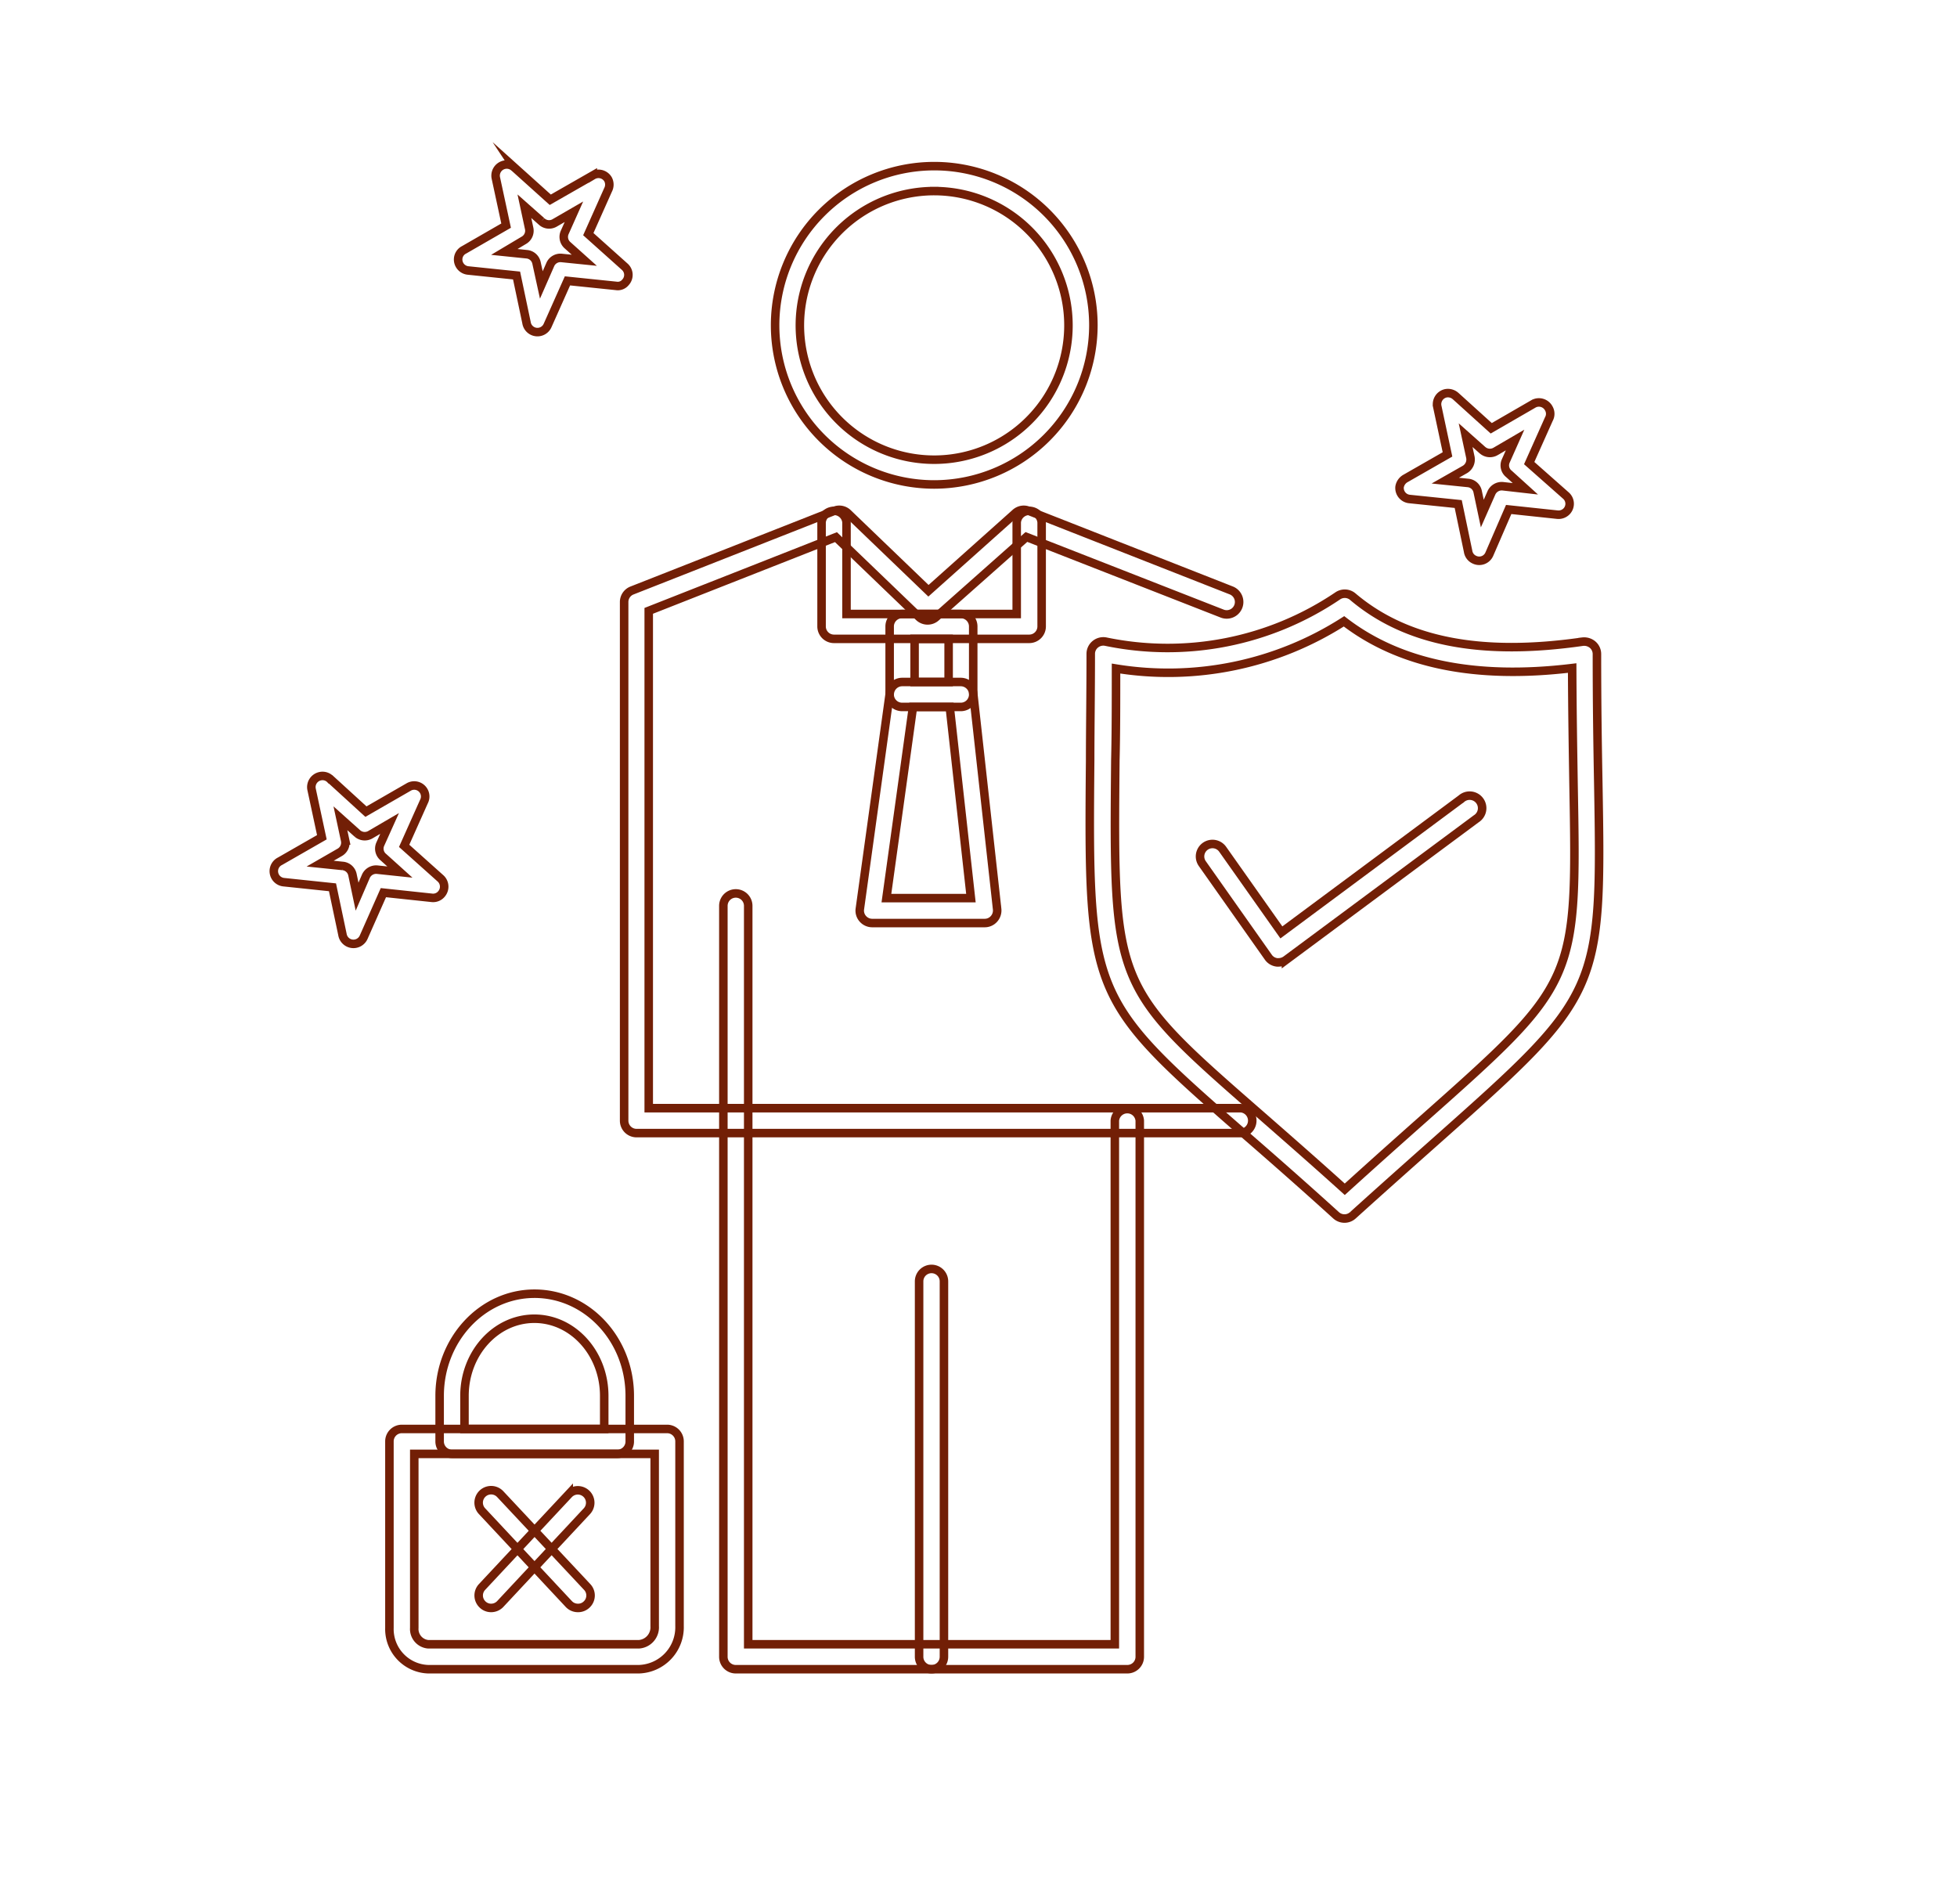 <svg id="Layer_1" data-name="Layer 1" xmlns="http://www.w3.org/2000/svg" viewBox="0 0 229.96 223.7"><defs><style>.cls-1{fill:none;stroke:#721f06;stroke-miterlimit:10;}</style></defs><title>27-38 icon</title><path class="cls-1" d="M132.46,196.12h-46A1.46,1.46,0,0,1,85,194.65V106.43a1.46,1.46,0,1,1,2.92,0v86.76H131V131.66a1.47,1.47,0,0,1,2.93,0v63A1.46,1.46,0,0,1,132.46,196.12Z"/><path class="cls-1" d="M109.46,196.12a1.46,1.46,0,0,1-1.46-1.47v-44.1a1.46,1.46,0,1,1,2.92,0v44.1A1.46,1.46,0,0,1,109.46,196.12Z"/><path class="cls-1" d="M109.78,56.92a18.7,18.7,0,1,1,18.7-18.72A18.73,18.73,0,0,1,109.78,56.92Zm0-34.47A15.78,15.78,0,1,0,125.55,38.2,15.78,15.78,0,0,0,109.78,22.45Z"/><path class="cls-1" d="M145.8,133.13h-71a1.46,1.46,0,0,1-1.46-1.47V70.74a1.45,1.45,0,0,1,.92-1.36L98.09,60a1.44,1.44,0,0,1,1.54.31l9.47,9.1,10.23-9.14a1.45,1.45,0,0,1,1.5-.27l23.85,9.37a1.46,1.46,0,1,1-1.07,2.72l-23-9L110,72.5a1.47,1.47,0,0,1-2,0l-9.77-9.39-22,8.66V130.2H145.8a1.47,1.47,0,0,1,0,2.93Z"/><path class="cls-1" d="M120.93,75.06H98a1.46,1.46,0,0,1-1.46-1.46V61.37a1.47,1.47,0,0,1,2.93,0V72.14h20V61.37a1.47,1.47,0,0,1,2.93,0V73.6A1.46,1.46,0,0,1,120.93,75.06Z"/><path class="cls-1" d="M112.91,83.06H106a1.46,1.46,0,0,1-1.46-1.46v-8A1.46,1.46,0,0,1,106,72.14h6.9a1.46,1.46,0,0,1,1.46,1.46v8A1.46,1.46,0,0,1,112.91,83.06Zm-5.44-2.93h4V75.06h-4Z"/><path class="cls-1" d="M115.72,108.45H102.48a1.47,1.47,0,0,1-1.1-.51,1.44,1.44,0,0,1-.34-1.16l3.52-25.38A1.47,1.47,0,0,1,106,80.13h6.9a1.48,1.48,0,0,1,1.46,1.31l2.81,25.38a1.48,1.48,0,0,1-.37,1.14A1.45,1.45,0,0,1,115.72,108.45Zm-11.56-2.93h9.93L111.6,83.06h-4.32Z"/><path class="cls-1" d="M158,143.17a1.48,1.48,0,0,1-1-.38c-4.19-3.8-7.77-6.93-10.83-9.59-18.15-15.85-18.32-16.26-18.07-43.9,0-3.63.07-7.76.07-12.48a1.45,1.45,0,0,1,.53-1.12,1.49,1.49,0,0,1,1.2-.32A35.71,35.71,0,0,0,157.21,70a1.46,1.46,0,0,1,1.76.11c6.25,5.29,15.07,7,27,5.28a1.55,1.55,0,0,1,1.17.35,1.45,1.45,0,0,1,.51,1.1c0,6,.08,11,.16,15.22.43,24.44.25,24.83-18.75,41.71-2.88,2.56-6.22,5.52-10.07,9A1.47,1.47,0,0,1,158,143.17ZM131.14,78.55c0,4,0,7.59-.08,10.78-.24,26.55-.24,26.55,17.08,41.66,2.82,2.47,6.09,5.32,9.88,8.74,3.45-3.13,6.47-5.82,9.12-8.17,18.18-16.14,18.18-16.14,17.76-39.47-.06-3.86-.14-8.33-.16-13.6C173.32,79.87,164.42,78,157.93,73A38.3,38.3,0,0,1,131.14,78.55Z"/><path class="cls-1" d="M150.27,113.07a.9.9,0,0,1-.23,0,1.44,1.44,0,0,1-1-.6l-7.76-11a1.46,1.46,0,1,1,2.39-1.69l6.9,9.77,21.15-15.7a1.47,1.47,0,1,1,1.75,2.35l-22.36,16.59A1.5,1.5,0,0,1,150.27,113.07Z"/><path class="cls-1" d="M75.07,196.12H50.33a4.72,4.72,0,0,1-4.57-4.85V169.36a1.46,1.46,0,0,1,1.46-1.47H78.39a1.46,1.46,0,0,1,1.46,1.47v21.7A4.93,4.93,0,0,1,75.07,196.12Zm-26.39-25.3v20.45a1.8,1.8,0,0,0,1.65,1.92H75.07a2,2,0,0,0,1.86-2.13V170.82Z"/><path class="cls-1" d="M72.48,170.82H53.12a1.46,1.46,0,0,1-1.46-1.46V164c0-6.61,5-12,11.15-12S74,157.34,74,164v5.41A1.46,1.46,0,0,1,72.48,170.82Zm-17.9-2.93H71V164c0-5-3.68-9.06-8.21-9.06S54.58,159,54.58,164Z"/><path class="cls-1" d="M57.71,188.92a1.43,1.43,0,0,1-1-.4,1.46,1.46,0,0,1-.07-2.06l10.19-10.9a1.46,1.46,0,0,1,2.13,2l-10.18,10.9A1.47,1.47,0,0,1,57.71,188.92Z"/><path class="cls-1" d="M67.9,188.92a1.45,1.45,0,0,1-1.07-.47l-10.19-10.9a1.46,1.46,0,0,1,2.14-2L69,186.46a1.45,1.45,0,0,1-.07,2.06A1.43,1.43,0,0,1,67.9,188.92Z"/><path class="cls-1" d="M63.62,26l-2-1.77.56,2.61a1.29,1.29,0,0,1-.62,1.39L59.26,29.6l2.63.27a1.29,1.29,0,0,1,1.15,1l.57,2.61,1.07-2.44A1.3,1.3,0,0,1,66,30.31l2.66.27-1.94-1.74a1.3,1.3,0,0,1-.36-1.54l1.08-2.42-2.3,1.33A1.29,1.29,0,0,1,63.62,26M60.47,19.7l4.19,3.77,5-2.86a1.3,1.3,0,0,1,1.79.46,1.33,1.33,0,0,1,0,1.24l-2.32,5.2,4.28,3.83a1.28,1.28,0,0,1,.09,1.83,1.16,1.16,0,0,1-1.1.42L66.68,33l-2.33,5.23a1.3,1.3,0,0,1-2.48-.31L60.7,32.37,55,31.78a1.3,1.3,0,0,1-1.16-1.43,1.27,1.27,0,0,1,.7-1l4.93-2.84-1.21-5.62a1.31,1.31,0,0,1,2.23-1.16Z"/><path class="cls-1" d="M42,97.93l-2-1.79.56,2.61a1.31,1.31,0,0,1-.63,1.39l-2.31,1.33,2.63.27a1.29,1.29,0,0,1,1.16,1l.55,2.61L43,102.94a1.32,1.32,0,0,1,1.34-.76l2.65.28-1.94-1.75a1.29,1.29,0,0,1-.36-1.54l1.09-2.42L43.5,98.08A1.32,1.32,0,0,1,42,97.93m-3.15-6.36L43,95.36l5-2.88a1.29,1.29,0,0,1,1.81,1.71l-2.32,5.19,4.28,3.83a1.31,1.31,0,0,1,.1,1.83,1.27,1.27,0,0,1-1.1.45l-5.72-.61-2.32,5.24a1.31,1.31,0,0,1-2.49-.32l-1.17-5.55-5.72-.6a1.3,1.3,0,0,1-.45-2.46l4.92-2.82-1.21-5.64a1.31,1.31,0,0,1,1-1.53A1.28,1.28,0,0,1,38.83,91.57Z"/><path class="cls-1" d="M174.22,52.91l-2-1.78.56,2.6a1.36,1.36,0,0,1-.63,1.42l-2.32,1.32,2.64.27a1.28,1.28,0,0,1,1.16,1l.55,2.6,1.07-2.43a1.33,1.33,0,0,1,1.34-.78l2.65.3-1.93-1.75a1.27,1.27,0,0,1-.37-1.53l1.09-2.45-2.31,1.35a1.32,1.32,0,0,1-1.53-.17m-3.15-6.35,4.19,3.79,5-2.89A1.31,1.31,0,0,1,182,48a1.27,1.27,0,0,1,0,1.24l-2.31,5.17L184,58.22a1.28,1.28,0,0,1,.11,1.83,1.31,1.31,0,0,1-1.1.42l-5.73-.61L175,65.12a1.29,1.29,0,0,1-1.72.65,1.28,1.28,0,0,1-.77-1l-1.16-5.55-5.72-.59a1.3,1.3,0,0,1-1.17-1.43,1.4,1.4,0,0,1,.72-1l4.91-2.81-1.2-5.62a1.31,1.31,0,0,1,1-1.56A1.35,1.35,0,0,1,171.07,46.56Z"/></svg>